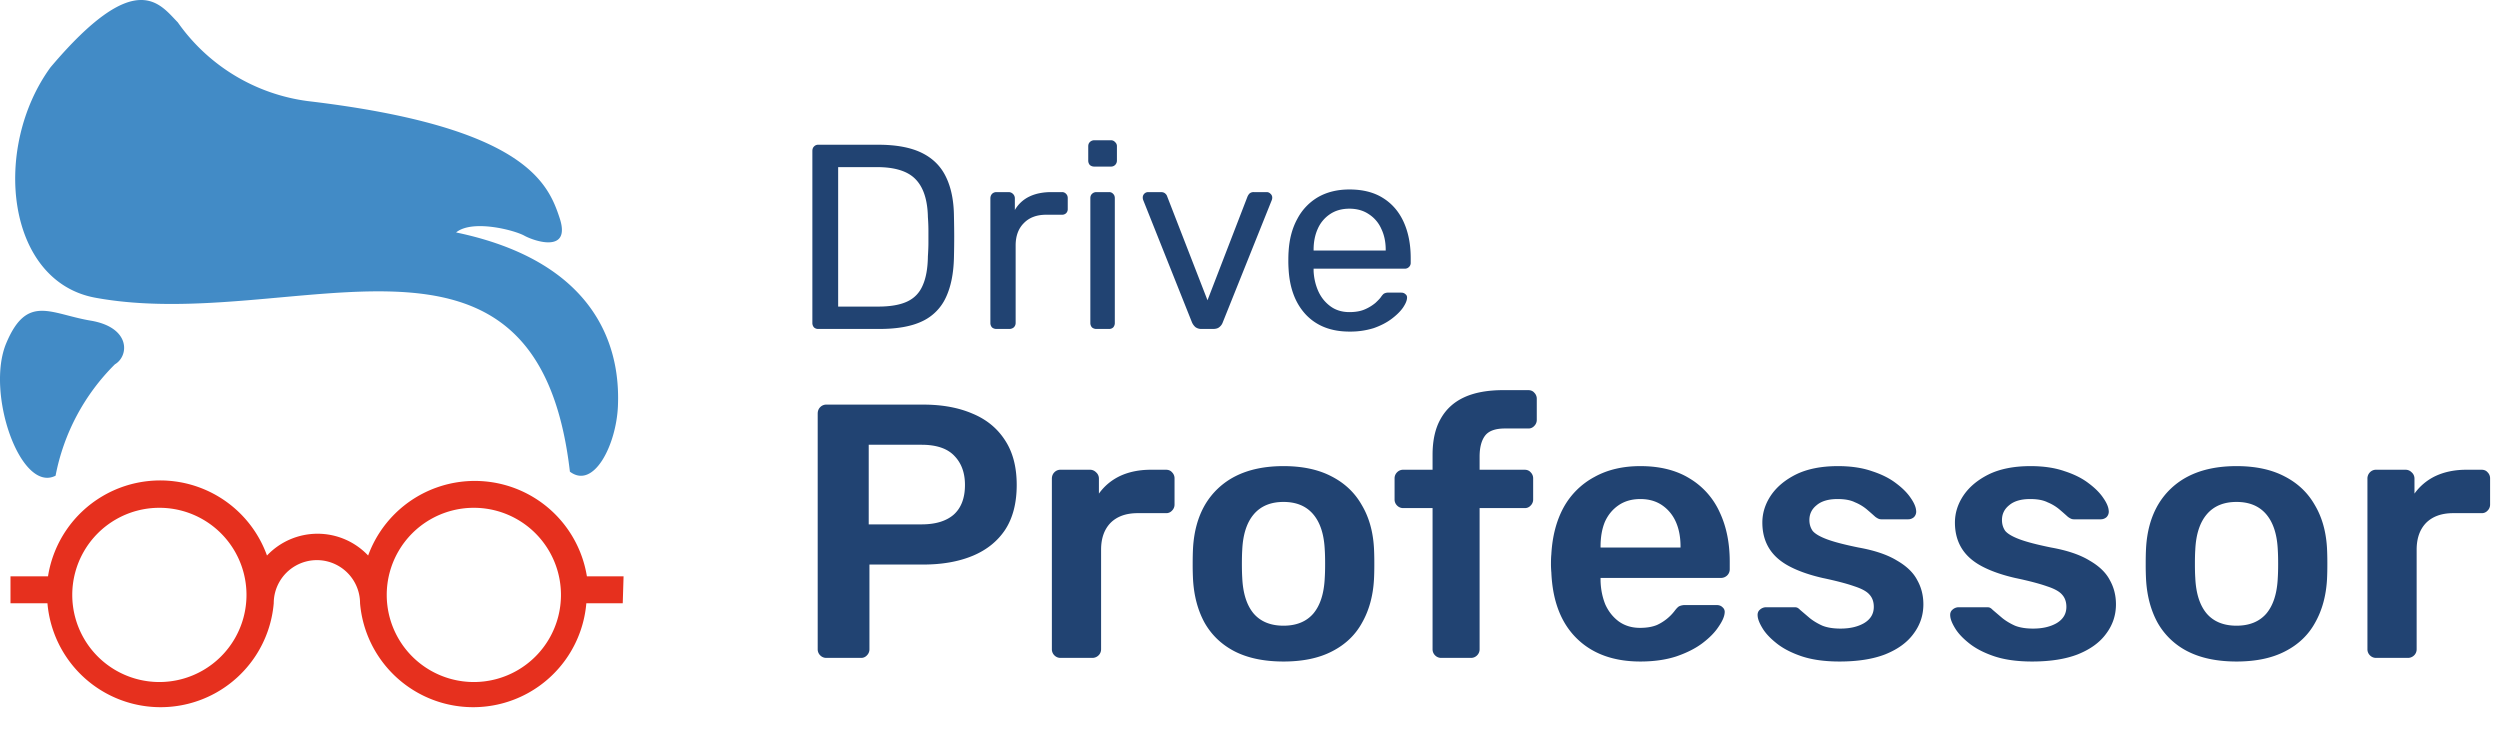 <svg width="152" height="45" fill="none" xmlns="http://www.w3.org/2000/svg"><path d="M49.76 20a.368.368 0 01-.272-.096.404.404 0 01-.096-.272V9.184c0-.117.032-.208.096-.272a.339.339 0 01.272-.112h3.632c1.099 0 1.984.165 2.656.496.672.33 1.163.821 1.472 1.472.31.64.47 1.43.48 2.368.01.48.016.901.016 1.264s-.005.779-.016 1.248c-.021.981-.187 1.797-.496 2.448a2.957 2.957 0 01-1.44 1.44c-.65.31-1.515.464-2.592.464H49.76zm1.2-1.36h2.432c.736 0 1.323-.101 1.76-.304.437-.203.752-.528.944-.976.203-.448.31-1.04.32-1.776.021-.32.032-.597.032-.832v-.72c0-.245-.01-.523-.032-.832-.021-1.035-.267-1.797-.736-2.288-.47-.501-1.259-.752-2.368-.752H50.96v8.48zM60.583 20a.404.404 0 01-.272-.096.404.404 0 01-.096-.272v-7.568c0-.107.032-.197.096-.272a.37.37 0 01.272-.112h.736a.37.37 0 01.272.112.37.37 0 01.112.272v.704a2.03 2.03 0 01.88-.816c.374-.181.822-.272 1.344-.272h.64a.32.32 0 01.256.112c.064.064.096.15.096.256v.656a.346.346 0 01-.096.256.346.346 0 01-.256.096h-.96c-.576 0-1.03.17-1.36.512-.33.33-.496.784-.496 1.36v4.704a.37.37 0 01-.112.272.404.404 0 01-.272.096h-.784zm6.078 0a.404.404 0 01-.272-.096.404.404 0 01-.096-.272v-7.584c0-.107.032-.192.096-.256a.37.37 0 01.272-.112h.768a.32.32 0 01.256.112c.064.064.096.15.096.256v7.584a.404.404 0 01-.096.272.346.346 0 01-.256.096h-.768zm-.128-9.872a.404.404 0 01-.272-.096.404.404 0 01-.096-.272v-.864c0-.107.032-.192.096-.256a.37.37 0 01.272-.112h1.008a.32.32 0 01.256.112.32.32 0 01.112.256v.864a.37.37 0 01-.112.272.346.346 0 01-.256.096h-1.008zM73.064 20a.609.609 0 01-.384-.112.834.834 0 01-.208-.288l-2.96-7.424a.427.427 0 01-.032-.16.326.326 0 01.336-.336h.768c.118 0 .208.032.272.096a.37.37 0 01.112.176l2.448 6.304 2.432-6.304a.678.678 0 01.112-.176.368.368 0 01.272-.096h.784c.086 0 .16.032.224.096a.303.303 0 01.112.24c0 .053-.01.107-.032.16L74.344 19.6a.63.63 0 01-.208.288c-.085.075-.213.112-.384.112h-.688zm8.979.16c-1.099 0-1.974-.336-2.624-1.008-.65-.683-1.008-1.61-1.072-2.784a7.103 7.103 0 01-.016-.528c0-.224.005-.405.016-.544.043-.757.219-1.419.528-1.984a3.3 3.3 0 011.264-1.328c.544-.31 1.178-.464 1.904-.464.81 0 1.488.17 2.032.512.554.341.976.827 1.264 1.456.288.63.432 1.365.432 2.208v.272a.339.339 0 01-.112.272.346.346 0 01-.256.096h-5.536v.144c.021.437.117.848.288 1.232.17.373.416.677.736.912s.704.352 1.152.352c.384 0 .704-.059.96-.176a2.61 2.61 0 00.624-.384c.16-.15.267-.261.32-.336.096-.139.17-.219.224-.24a.517.517 0 01.256-.048h.768c.107 0 .192.032.256.096.075.053.107.133.096.24-.01.16-.096.357-.256.592-.16.224-.39.448-.688.672-.299.224-.661.41-1.088.56a4.761 4.761 0 01-1.472.208zm-2.176-4.928h4.384v-.048c0-.48-.09-.907-.272-1.28a2.023 2.023 0 00-.752-.88c-.33-.224-.726-.336-1.184-.336-.459 0-.854.112-1.184.336a2.06 2.06 0 00-.736.88c-.17.373-.256.8-.256 1.28v.048zM50.244 40a.51.51 0 01-.374-.154.51.51 0 01-.154-.374V25.15c0-.161.051-.293.154-.396a.51.51 0 01.374-.154h5.896c1.144 0 2.141.183 2.992.55.85.352 1.51.895 1.98 1.628.47.719.704 1.62.704 2.706 0 1.1-.235 2.01-.704 2.728-.47.704-1.13 1.232-1.98 1.584-.85.352-1.848.528-2.992.528h-3.278v5.148a.51.51 0 01-.154.374.466.466 0 01-.374.154h-2.09zm2.574-8.118h3.212c.85 0 1.503-.198 1.958-.594.455-.41.682-1.012.682-1.804 0-.733-.213-1.32-.638-1.76-.425-.455-1.093-.682-2.002-.682h-3.212v4.84zM64.482 40a.509.509 0 01-.374-.154.51.51 0 01-.154-.374V29.11c0-.161.051-.293.154-.396a.509.509 0 01.374-.154h1.782a.51.51 0 01.374.154.502.502 0 01.176.396v.902c.337-.47.77-.829 1.298-1.078.543-.25 1.166-.374 1.87-.374h.902c.161 0 .286.051.374.154a.51.51 0 01.154.374v1.584a.51.51 0 01-.154.374.466.466 0 01-.374.154h-1.716c-.704 0-1.254.198-1.65.594-.381.396-.572.939-.572 1.628v6.05a.51.51 0 01-.154.374.536.536 0 01-.396.154h-1.914zm13.555.22c-1.173 0-2.163-.205-2.97-.616-.792-.41-1.4-.99-1.826-1.738-.41-.748-.645-1.62-.704-2.618a17.855 17.855 0 01-.022-.968c0-.381.008-.704.022-.968.06-1.012.301-1.885.726-2.618a4.497 4.497 0 011.848-1.738c.807-.41 1.782-.616 2.926-.616 1.144 0 2.112.205 2.904.616.807.41 1.423.99 1.848 1.738.44.733.69 1.606.748 2.618.015.264.022.587.022.968s-.007.704-.022.968c-.058.997-.3 1.87-.726 2.618-.41.748-1.019 1.327-1.826 1.738-.792.41-1.774.616-2.948.616zm0-2.178c.778 0 1.38-.242 1.804-.726.426-.499.66-1.225.704-2.178.015-.22.022-.506.022-.858s-.007-.638-.022-.858c-.044-.939-.278-1.657-.704-2.156-.425-.499-1.026-.748-1.804-.748-.777 0-1.378.25-1.804.748-.425.499-.66 1.217-.704 2.156-.014.22-.022.506-.022.858s.008.638.022.858c.044.953.28 1.68.704 2.178.426.484 1.027.726 1.804.726zM87.628 40a.51.51 0 01-.374-.154.51.51 0 01-.154-.374v-8.58h-1.782a.51.51 0 01-.374-.154.51.51 0 01-.154-.374v-1.276a.51.51 0 01.154-.374.51.51 0 01.374-.154H87.1v-.902c0-.88.161-1.606.484-2.178.323-.587.8-1.027 1.43-1.32.63-.293 1.43-.44 2.398-.44h1.496c.161 0 .286.051.374.154a.51.51 0 01.154.374v1.276a.51.51 0 01-.154.374.466.466 0 01-.374.154H91.5c-.587 0-.99.147-1.21.44-.22.293-.33.719-.33 1.276v.792h2.728c.161 0 .286.051.374.154a.51.51 0 01.154.374v1.276a.51.51 0 01-.154.374.466.466 0 01-.374.154H89.96v8.58a.51.51 0 01-.154.374.51.51 0 01-.374.154h-1.804zm12.106.22c-1.628 0-2.92-.47-3.872-1.408-.954-.939-1.467-2.273-1.54-4.004a5.68 5.68 0 01-.023-.55c0-.235.008-.418.022-.55.06-1.1.308-2.053.749-2.86A4.627 4.627 0 0196.94 29c.791-.44 1.723-.66 2.794-.66 1.188 0 2.185.25 2.992.748a4.594 4.594 0 011.826 2.046c.41.865.616 1.87.616 3.014v.462a.512.512 0 01-.154.374.537.537 0 01-.396.154h-7.304v.176c.014.513.11.99.286 1.43.19.425.462.77.814 1.034.366.264.799.396 1.297.396.411 0 .756-.059 1.035-.176a2.852 2.852 0 001.056-.836c.132-.176.234-.279.308-.308a.852.852 0 01.374-.066h1.892c.146 0 .264.044.352.132a.363.363 0 01.132.33c-.015.235-.14.52-.374.858-.22.337-.543.667-.968.99-.426.323-.961.594-1.606.814-.631.205-1.357.308-2.178.308zm-2.42-6.93h4.862v-.066c0-.572-.096-1.07-.286-1.496a2.371 2.371 0 00-.836-1.012c-.367-.25-.807-.374-1.32-.374-.514 0-.954.125-1.32.374-.367.25-.646.587-.837 1.012-.175.425-.263.924-.263 1.496v.066zm14.523 6.93c-.88 0-1.636-.103-2.266-.308-.616-.205-1.122-.462-1.518-.77-.396-.308-.69-.616-.88-.924-.191-.308-.294-.565-.308-.77-.015-.161.029-.286.132-.374a.56.56 0 01.374-.154h1.738a.49.49 0 01.154.022.542.542 0 01.176.132l.594.506c.22.176.476.33.77.462.293.117.66.176 1.1.176.572 0 1.048-.11 1.43-.33.396-.235.594-.565.594-.99 0-.308-.088-.557-.264-.748-.162-.19-.47-.36-.924-.506-.455-.161-1.1-.33-1.936-.506-.822-.19-1.504-.433-2.046-.726-.543-.293-.946-.66-1.21-1.1-.264-.44-.396-.953-.396-1.54 0-.572.168-1.115.506-1.628.352-.528.865-.96 1.54-1.298.689-.337 1.54-.506 2.552-.506.792 0 1.481.103 2.068.308.586.19 1.07.433 1.452.726.396.293.696.594.902.902.205.293.315.55.33.77a.475.475 0 01-.132.396.526.526 0 01-.352.132h-1.628a.433.433 0 01-.198-.044 1.107 1.107 0 01-.176-.11 22 22 0 00-.528-.462 2.726 2.726 0 00-.704-.418c-.264-.132-.616-.198-1.056-.198-.558 0-.983.125-1.276.374-.294.235-.44.535-.44.902 0 .25.066.47.198.66.146.176.432.345.858.506.425.161 1.07.33 1.936.506.982.176 1.76.44 2.332.792.586.337.997.733 1.232 1.188.249.44.374.931.374 1.474 0 .66-.198 1.254-.594 1.782-.382.528-.954.946-1.716 1.254-.748.293-1.68.44-2.794.44zm11.709 0c-.88 0-1.636-.103-2.266-.308-.616-.205-1.122-.462-1.518-.77-.396-.308-.69-.616-.88-.924-.191-.308-.294-.565-.308-.77-.015-.161.029-.286.132-.374a.56.56 0 01.374-.154h1.738a.49.49 0 01.154.022.542.542 0 01.176.132l.594.506c.22.176.476.33.77.462.293.117.66.176 1.1.176.572 0 1.048-.11 1.43-.33.396-.235.594-.565.594-.99 0-.308-.088-.557-.264-.748-.162-.19-.47-.36-.924-.506-.455-.161-1.1-.33-1.936-.506-.822-.19-1.504-.433-2.046-.726-.543-.293-.946-.66-1.21-1.1-.264-.44-.396-.953-.396-1.54 0-.572.168-1.115.506-1.628.352-.528.865-.96 1.54-1.298.689-.337 1.54-.506 2.552-.506.792 0 1.481.103 2.068.308.586.19 1.07.433 1.452.726.396.293.696.594.902.902.205.293.315.55.33.77a.475.475 0 01-.132.396.526.526 0 01-.352.132h-1.628a.433.433 0 01-.198-.044 1.107 1.107 0 01-.176-.11 22 22 0 00-.528-.462 2.726 2.726 0 00-.704-.418c-.264-.132-.616-.198-1.056-.198-.558 0-.983.125-1.276.374-.294.235-.44.535-.44.902 0 .25.066.47.198.66.146.176.432.345.858.506.425.161 1.07.33 1.936.506.982.176 1.76.44 2.332.792.586.337.997.733 1.232 1.188.249.44.374.931.374 1.474 0 .66-.198 1.254-.594 1.782-.382.528-.954.946-1.716 1.254-.748.293-1.68.44-2.794.44zm12.435 0c-1.174 0-2.164-.205-2.97-.616a4.352 4.352 0 01-1.826-1.738c-.411-.748-.646-1.62-.704-2.618a17.552 17.552 0 01-.022-.968c0-.381.007-.704.022-.968.058-1.012.3-1.885.726-2.618a4.497 4.497 0 011.848-1.738c.806-.41 1.782-.616 2.926-.616 1.144 0 2.112.205 2.904.616.806.41 1.422.99 1.848 1.738.44.733.689 1.606.748 2.618.014.264.022.587.022.968s-.008.704-.022.968c-.059.997-.301 1.87-.726 2.618-.411.748-1.02 1.327-1.826 1.738-.792.41-1.775.616-2.948.616zm0-2.178c.777 0 1.378-.242 1.804-.726.425-.499.66-1.225.704-2.178.014-.22.022-.506.022-.858s-.008-.638-.022-.858c-.044-.939-.279-1.657-.704-2.156-.426-.499-1.027-.748-1.804-.748-.778 0-1.379.25-1.804.748-.426.499-.66 1.217-.704 2.156-.015.22-.022.506-.022.858s.007.638.022.858c.044.953.278 1.68.704 2.178.425.484 1.026.726 1.804.726zM144.468 40a.51.51 0 01-.374-.154.512.512 0 01-.154-.374V29.11a.54.54 0 01.154-.396.51.51 0 01.374-.154h1.782c.147 0 .272.051.374.154a.5.5 0 01.176.396v.902a3.32 3.32 0 011.298-1.078c.543-.25 1.166-.374 1.87-.374h.902c.162 0 .286.051.374.154a.508.508 0 01.154.374v1.584a.508.508 0 01-.154.374.465.465 0 01-.374.154h-1.716c-.704 0-1.254.198-1.65.594-.381.396-.572.939-.572 1.628v6.05a.508.508 0 01-.154.374.534.534 0 01-.396.154h-1.914z" fill="#214372"/><path d="M3.069 4.096C-.506 9.016.379 17.1 5.79 18.1c12.02 2.214 26.86-6.723 28.86 10.577 1.46 1.099 2.821-1.64 2.92-3.985.098-2.345-.28-8.56-9.84-10.56.984-.804 3.526-.148 4.15.197.622.344 2.853 1.082 2.148-1.066-.706-2.149-2.132-5.56-15.317-7.117a11.478 11.478 0 01-7.903-4.789c-1.1-1.115-2.542-3.41-7.74 2.74zm.31 24.827a12.986 12.986 0 013.607-6.772c.87-.509.968-2.247-1.475-2.657-2.444-.41-3.87-1.64-5.133 1.378-1.263 3.017.87 9.134 3 8.051z" fill="#428BC6"/><path d="M37.913 35.039h-2.23a6.904 6.904 0 00-13.3-1.263 4.23 4.23 0 00-6.15 0A6.903 6.903 0 002.919 35.04H.638v1.64h2.247a6.904 6.904 0 0013.758 0 2.624 2.624 0 015.248 0 6.904 6.904 0 0013.758 0h2.214l.05-1.64zM9.69 41.467a5.296 5.296 0 110-10.593 5.296 5.296 0 010 10.593zm19.12 0a5.296 5.296 0 110-10.593 5.296 5.296 0 010 10.593z" fill="#E6301E"/></svg>